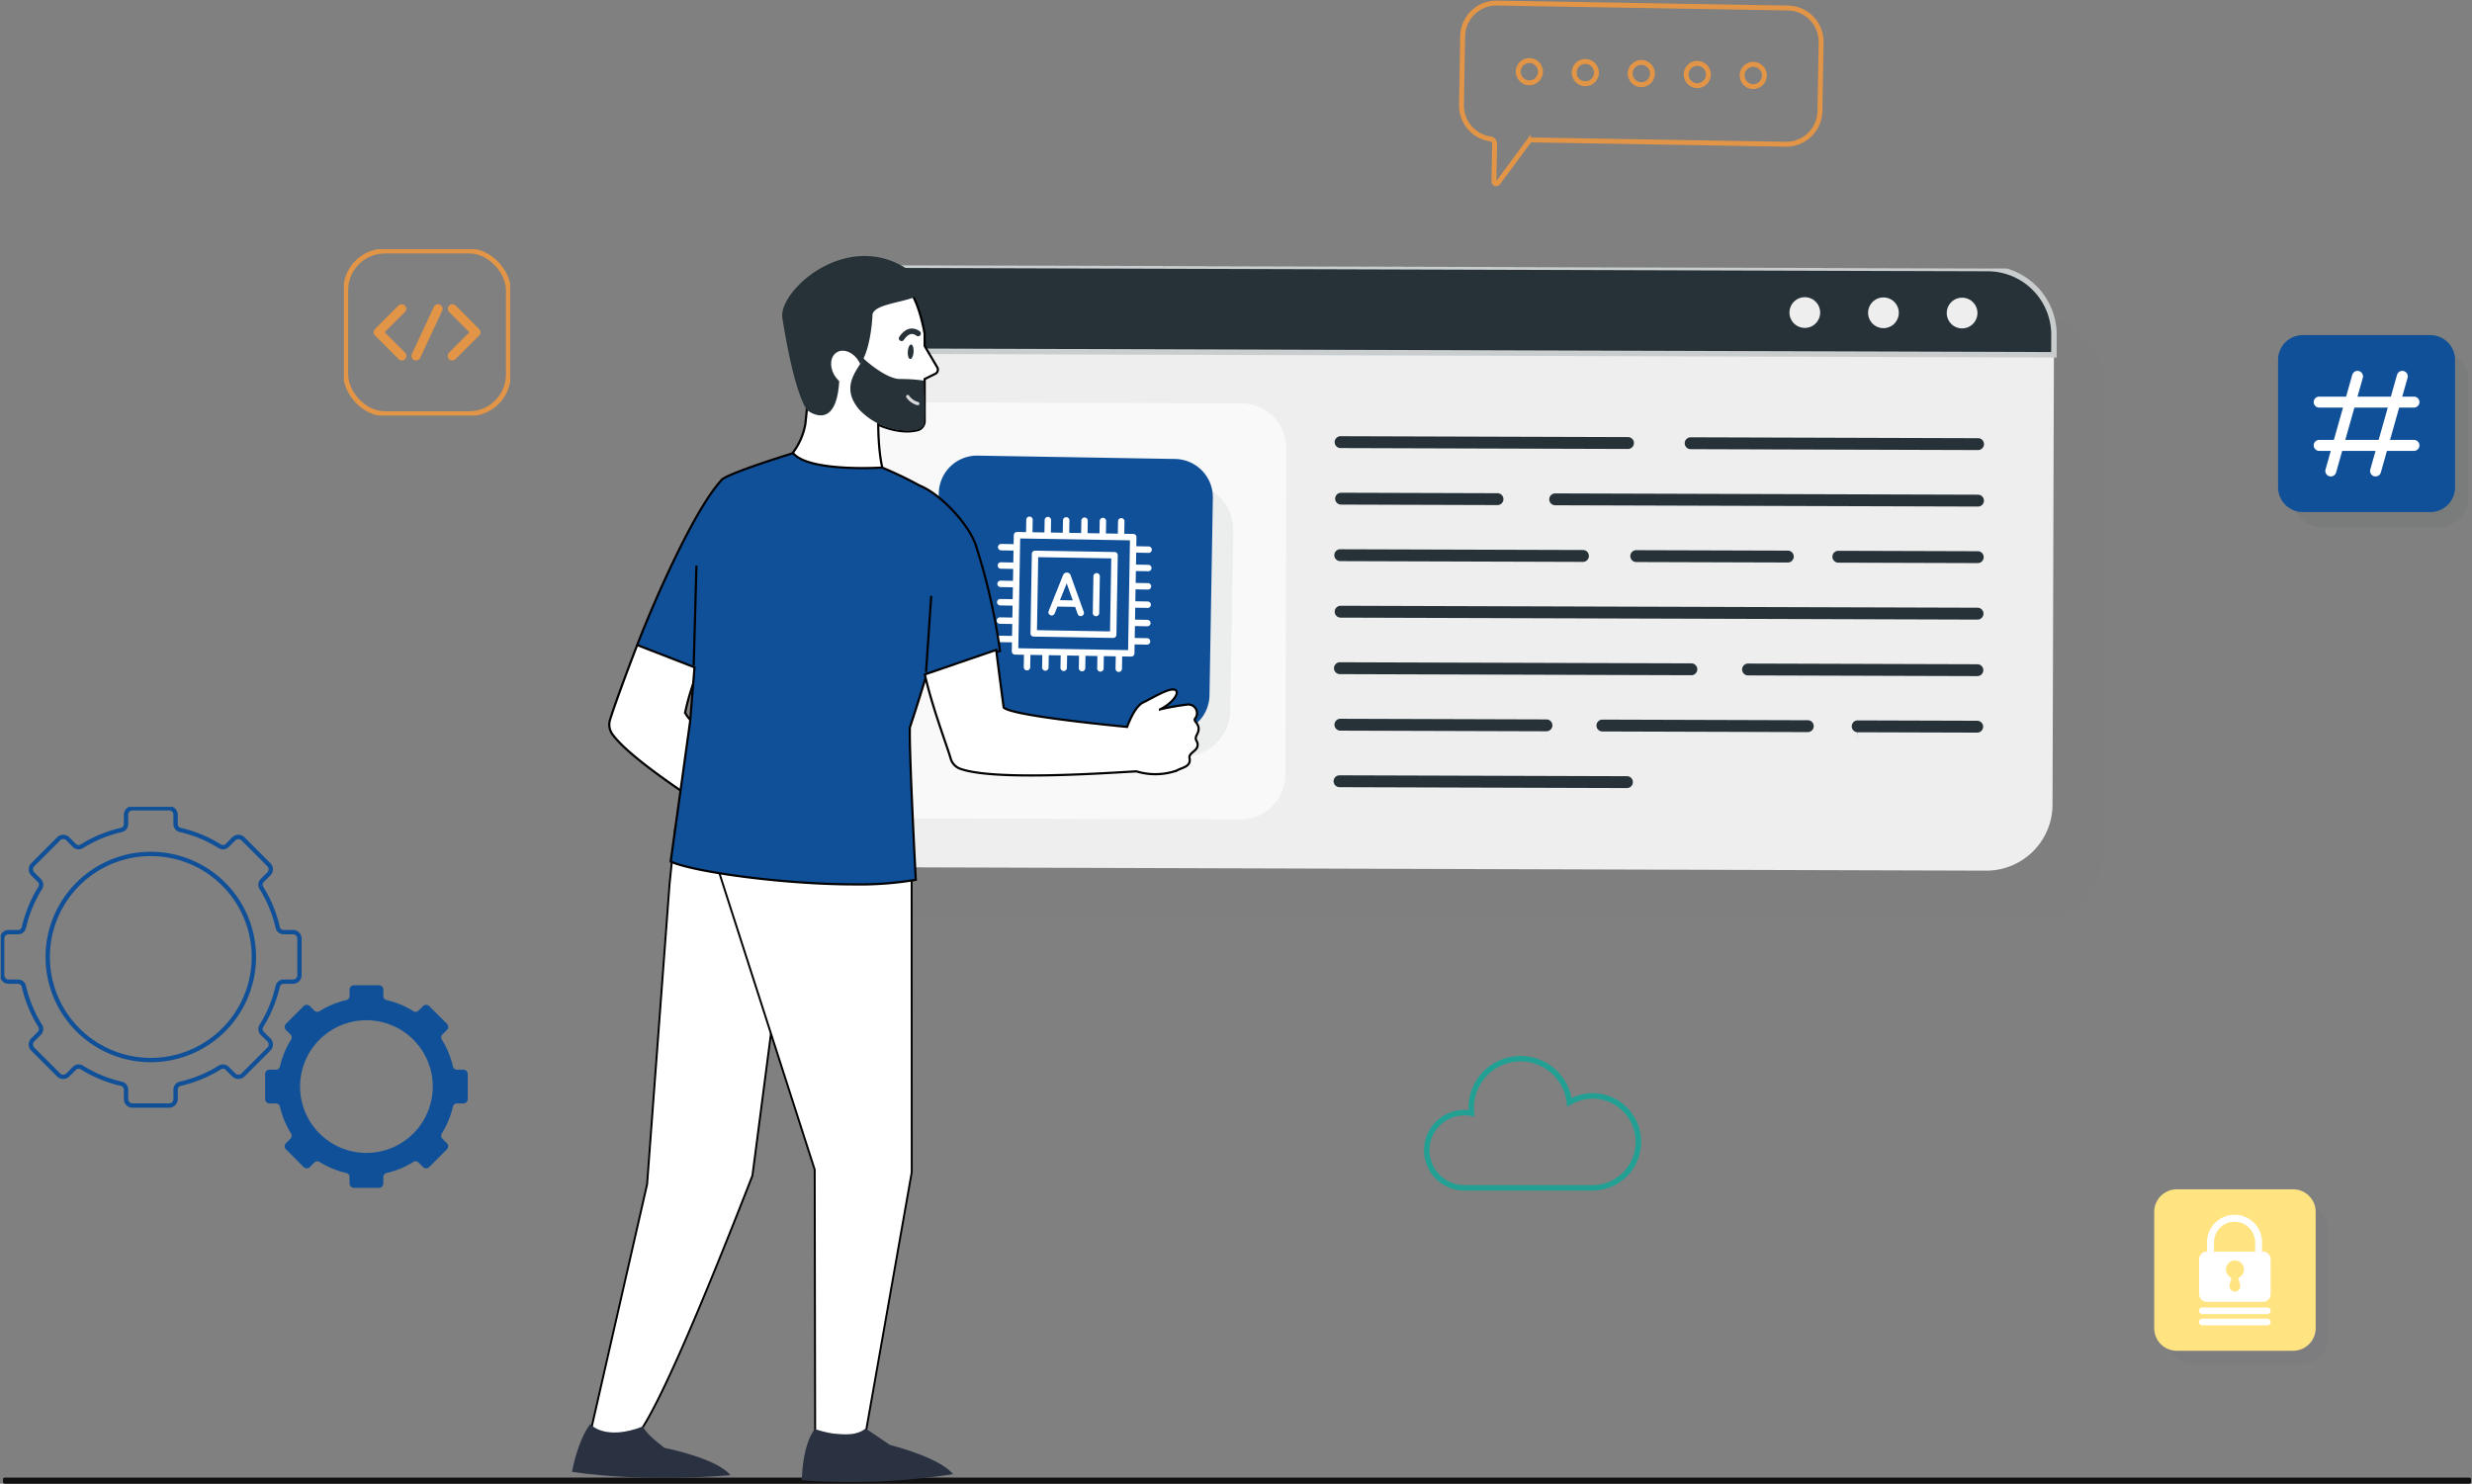 <svg id="Group_22940" data-name="Group 22940" xmlns="http://www.w3.org/2000/svg" xmlns:xlink="http://www.w3.org/1999/xlink" width="450.887" height="270.659" viewBox="0 0 450.887 270.659">
  <rect x="0" y="0" width="450.887" height="270.659" fill="#808080" stroke="none"/>
  <defs>
    <clipPath id="clip-path">
      <rect id="Rectangle_2100" data-name="Rectangle 2100" width="450.887" height="270.659" fill="none"/>
    </clipPath>
    <clipPath id="clip-path-2">
      <rect id="Rectangle_2086" data-name="Rectangle 2086" width="85.185" height="69.508" transform="translate(0.133 147.182)" fill="none"/>
    </clipPath>
    <clipPath id="clip-path-4">
      <rect id="Rectangle_2089" data-name="Rectangle 2089" width="35.283" height="35.578" transform="translate(415.015 60.629)" fill="none"/>
    </clipPath>
    <clipPath id="clip-path-5">
      <rect id="Rectangle_2088" data-name="Rectangle 2088" width="32.283" height="32.278" transform="translate(418.015 63.929)" fill="none"/>
    </clipPath>
    <clipPath id="clip-path-6">
      <rect id="Rectangle_2091" data-name="Rectangle 2091" width="30.33" height="30.33" transform="translate(62.725 45.463)" fill="none"/>
    </clipPath>
    <clipPath id="clip-path-7">
      <rect id="Rectangle_2092" data-name="Rectangle 2092" width="118.727" height="235.452" transform="matrix(0.003, -1, 1, 0.003, 147.997, 167.057)" fill="none"/>
    </clipPath>
    <clipPath id="clip-path-8">
      <rect id="Rectangle_2094" data-name="Rectangle 2094" width="55.098" height="54.642" transform="translate(169.654 137.293) rotate(-89.026)" fill="none"/>
    </clipPath>
    <clipPath id="clip-path-9">
      <rect id="Rectangle_2093" data-name="Rectangle 2093" width="50.542" height="50.537" transform="translate(174.447 87.538)" fill="none"/>
    </clipPath>
    <clipPath id="clip-path-10">
      <rect id="Rectangle_2096" data-name="Rectangle 2096" width="32" height="32.27" transform="translate(392.656 216.689)" fill="none"/>
    </clipPath>
    <clipPath id="clip-path-11">
      <rect id="Rectangle_2095" data-name="Rectangle 2095" width="29.45" height="29.45" transform="translate(395.207 219.509)" fill="none"/>
    </clipPath>
    <clipPath id="clip-path-12">
      <rect id="Rectangle_2097" data-name="Rectangle 2097" width="450.165" height="3" transform="translate(0.551 267.659)" fill="none"/>
    </clipPath>
    <clipPath id="clip-path-13">
      <rect id="Rectangle_2098" data-name="Rectangle 2098" width="33.855" height="66.285" transform="translate(265.876 33.851) rotate(-89.027)" fill="none"/>
    </clipPath>
  </defs>
  <g id="Group_22939" data-name="Group 22939" clip-path="url(#clip-path)">
    <g id="Group_22911" data-name="Group 22911">
      <g id="Group_22910" data-name="Group 22910" clip-path="url(#clip-path-2)">
        <path id="Path_38342" data-name="Path 38342" d="M54.62,177.892v-6.675a1.182,1.182,0,0,0-1.182-1.182H51.72a1.084,1.084,0,0,1-1.061-.832,23.624,23.624,0,0,0-2.973-7.216,1.1,1.1,0,0,1,.144-1.366l1.208-1.209a1.182,1.182,0,0,0,0-1.672l-4.719-4.718a1.184,1.184,0,0,0-1.672,0l-1.207,1.206a1.1,1.1,0,0,1-1.366.143,23.586,23.586,0,0,0-7.217-2.976,1.085,1.085,0,0,1-.832-1.061v-1.712a1.182,1.182,0,0,0-1.183-1.177H24.168a1.182,1.182,0,0,0-1.182,1.182v1.708a1.083,1.083,0,0,1-.832,1.06,23.622,23.622,0,0,0-7.219,2.976,1.1,1.1,0,0,1-1.366-.143l-1.2-1.206a1.184,1.184,0,0,0-1.672,0l-4.72,4.723a1.182,1.182,0,0,0,0,1.672l1.207,1.207a1.1,1.1,0,0,1,.144,1.366,23.656,23.656,0,0,0-2.974,7.217,1.084,1.084,0,0,1-1.061.832H1.572A1.182,1.182,0,0,0,.4,171.217v6.675a1.182,1.182,0,0,0,1.181,1.183H3.289a1.083,1.083,0,0,1,1.06.832,23.653,23.653,0,0,0,2.975,7.216,1.1,1.1,0,0,1-.143,1.366L5.972,189.7a1.184,1.184,0,0,0,0,1.672l4.723,4.72a1.184,1.184,0,0,0,1.672,0l1.209-1.209a1.1,1.1,0,0,1,1.366-.144,23.649,23.649,0,0,0,7.215,2.971,1.083,1.083,0,0,1,.832,1.06v1.722a1.182,1.182,0,0,0,1.182,1.182h6.675a1.181,1.181,0,0,0,1.182-1.18v-1.724a1.084,1.084,0,0,1,.832-1.061,23.648,23.648,0,0,0,7.215-2.971,1.1,1.1,0,0,1,1.366.144l1.21,1.21a1.184,1.184,0,0,0,1.672,0l4.719-4.719a1.184,1.184,0,0,0,0-1.672l-1.209-1.209a1.1,1.1,0,0,1-.144-1.366,23.655,23.655,0,0,0,2.974-7.215,1.083,1.083,0,0,1,1.06-.832h1.719A1.181,1.181,0,0,0,54.62,177.892ZM27.5,193.374a18.8,18.8,0,1,1,.009,0Z" fill="none" stroke="#105099" stroke-miterlimit="10" stroke-width="0.79"/>
        <path id="Path_38343" data-name="Path 38343" d="M85.318,200.487v-4.549a.806.806,0,0,0-.806-.806H83.341a.74.74,0,0,1-.723-.567,16.115,16.115,0,0,0-2.026-4.918.749.749,0,0,1,.1-.931l.823-.824a.8.8,0,0,0,0-1.138h0L78.3,183.538a.8.8,0,0,0-1.138,0h0l-.822.822a.75.75,0,0,1-.931.1,16.119,16.119,0,0,0-4.918-2.028.738.738,0,0,1-.567-.722v-1.17a.806.806,0,0,0-.806-.806H64.565a.806.806,0,0,0-.806.806v1.167a.739.739,0,0,1-.567.723,16.121,16.121,0,0,0-4.92,2.028.749.749,0,0,1-.931-.1l-.822-.821a.8.8,0,0,0-1.138,0h0l-3.216,3.216a.8.8,0,0,0,0,1.138h0l.822.822a.751.751,0,0,1,.1.931,16.082,16.082,0,0,0-2.027,4.918.74.74,0,0,1-.723.567h-1.17a.806.806,0,0,0-.806.806v4.549a.806.806,0,0,0,.806.806h1.17a.738.738,0,0,1,.722.567,16.126,16.126,0,0,0,2.027,4.917.75.75,0,0,1-.1.931l-.823.823a.806.806,0,0,0,0,1.14l3.216,3.216a.8.8,0,0,0,1.138,0h0l.824-.824a.75.75,0,0,1,.931-.1,16.1,16.1,0,0,0,4.917,2.025.74.74,0,0,1,.567.723v1.173a.806.806,0,0,0,.806.806h4.549a.806.806,0,0,0,.806-.806v-1.17a.74.74,0,0,1,.567-.723,16.1,16.1,0,0,0,4.917-2.025.75.75,0,0,1,.931.1l.825.824a.8.8,0,0,0,1.138,0h0l3.216-3.216a.806.806,0,0,0,0-1.14l-.824-.824a.751.751,0,0,1-.1-.931,16.126,16.126,0,0,0,2.027-4.917.74.74,0,0,1,.723-.567h1.171a.806.806,0,0,0,.806-.806m-18.48,9.827a12.1,12.1,0,1,1,12.1-12.1,12.1,12.1,0,0,1-12.1,12.1" fill="#105099"/>
      </g>
    </g>
    <g id="Group_22913" data-name="Group 22913">
      <g id="Group_22912" data-name="Group 22912" clip-path="url(#clip-path)">
        <path id="Path_38344" data-name="Path 38344" d="M290.543,199.92a8.346,8.346,0,0,0-4.284,1.177,8.986,8.986,0,0,0-17.861,1.994,6.862,6.862,0,1,0-1.271,13.6h23.416a8.389,8.389,0,0,0,0-16.777" fill="none" stroke="#23a094" stroke-width="1"/>
      </g>
    </g>
    <g id="Group_22918" data-name="Group 22918">
      <g id="Group_22917" data-name="Group 22917" clip-path="url(#clip-path-4)">
        <g id="Group_22916" data-name="Group 22916" opacity="0.06" style="isolation: isolate">
          <g id="Group_22915" data-name="Group 22915">
            <g id="Group_22914" data-name="Group 22914" clip-path="url(#clip-path-5)">
              <path id="Path_38345" data-name="Path 38345" d="M444.665,96.207H423.651a5.633,5.633,0,0,1-5.636-5.63V69.559a5.633,5.633,0,0,1,5.636-5.63h21.014a5.633,5.633,0,0,1,5.633,5.63V90.573a5.633,5.633,0,0,1-5.632,5.634Z" fill="#263238"/>
            </g>
          </g>
        </g>
        <path id="Path_38346" data-name="Path 38346" d="M443.283,93.41H420.029a4.514,4.514,0,0,1-4.514-4.514V65.642a4.514,4.514,0,0,1,4.514-4.513h23.254a4.514,4.514,0,0,1,4.514,4.513V88.9a4.514,4.514,0,0,1-4.514,4.514" fill="#105099"/>
        <path id="Path_38347" data-name="Path 38347" d="M425.134,86.91a1,1,0,0,1-.963-1.271l4.882-17.282a1,1,0,0,1,1.924.543L426.1,86.181a1,1,0,0,1-.961.729" fill="#fff"/>
        <path id="Path_38348" data-name="Path 38348" d="M433.3,86.91a1,1,0,0,1-.963-1.271l4.881-17.282a1,1,0,0,1,1.924.543l-4.881,17.281a1,1,0,0,1-.961.729" fill="#fff"/>
        <path id="Path_38349" data-name="Path 38349" d="M440.3,74.353H423.015a1,1,0,0,1,0-2H440.3a1,1,0,0,1,0,2" fill="#fff"/>
        <path id="Path_38350" data-name="Path 38350" d="M440.3,82.248H423.015a1,1,0,0,1,0-2H440.3a1,1,0,0,1,0,2" fill="#fff"/>
      </g>
    </g>
    <g id="Group_22920" data-name="Group 22920">
      <g id="Group_22919" data-name="Group 22919" clip-path="url(#clip-path-6)">
        <rect id="Rectangle_2090" data-name="Rectangle 2090" width="29.681" height="29.681" rx="7.151" transform="translate(63.051 45.787)" fill="none" stroke="#e29546" stroke-miterlimit="10" stroke-width="0.896"/>
        <path id="Path_38351" data-name="Path 38351" d="M73.262,56.335l-4.276,4.276,4.31,4.31" fill="none" stroke="#e29546" stroke-linecap="round" stroke-linejoin="round" stroke-width="1.672"/>
        <path id="Path_38352" data-name="Path 38352" d="M82.521,56.335,86.8,60.611l-4.31,4.31" fill="none" stroke="#e29546" stroke-linecap="round" stroke-linejoin="round" stroke-width="1.672"/>
        <line id="Line_203" data-name="Line 203" x1="4.004" y2="8.586" transform="translate(75.889 56.335)" fill="none" stroke="#e29546" stroke-linecap="round" stroke-linejoin="round" stroke-width="1.672"/>
      </g>
    </g>
    <g id="Group_22922" data-name="Group 22922">
      <g id="Group_22921" data-name="Group 22921" clip-path="url(#clip-path-7)">
        <path id="Path_38353" data-name="Path 38353" d="M371.335,167.746l-202.988-.626a12.112,12.112,0,0,1-12.073-12.147l.264-85.612a12.112,12.112,0,0,1,12.149-12.074l202.989.626A12.111,12.111,0,0,1,383.75,70.062l-.264,85.612a12.112,12.112,0,0,1-12.149,12.074" opacity="0.01"/>
        <path id="Path_38354" data-name="Path 38354" d="M374.64,61.122l-.264,85.665a12.081,12.081,0,0,1-12.124,12.039h-.007L160.118,158.2A12.082,12.082,0,0,1,148.061,146.1v-.007l.264-85.665a12.1,12.1,0,0,1,12.131-12.056l202.129.623a12.1,12.1,0,0,1,12.056,12.131" fill="#eee"/>
        <path id="Path_38355" data-name="Path 38355" d="M226.232,149.48l-59.548-.184a8.175,8.175,0,0,1-8.151-8.2l.183-59.548a8.176,8.176,0,0,1,8.2-8.149l59.548.183a8.176,8.176,0,0,1,8.151,8.2l-.184,59.548A8.175,8.175,0,0,1,226.232,149.48Z" fill="#f9f9f9"/>
        <path id="Path_38356" data-name="Path 38356" d="M297.009,83.4l-52.443-.162a2.582,2.582,0,0,1-.086-5.164h.1l52.443.161a2.583,2.583,0,0,1-.016,5.164" fill="#263238"/>
        <path id="Path_38357" data-name="Path 38357" d="M297.009,83.4l-52.443-.162a2.582,2.582,0,0,1-.086-5.164h.1l52.443.161a2.583,2.583,0,0,1-.016,5.164" fill="none" stroke="#eee" stroke-miterlimit="4.001" stroke-width="3"/>
        <path id="Path_38358" data-name="Path 38358" d="M273.08,93.638l-28.545-.088a2.583,2.583,0,0,1,.016-5.164l28.545.088a2.582,2.582,0,0,1,.086,5.164h-.1" fill="#263238"/>
        <path id="Path_38359" data-name="Path 38359" d="M273.08,93.638l-28.545-.088a2.583,2.583,0,0,1,.016-5.164l28.545.088a2.582,2.582,0,0,1,.086,5.164h-.1" fill="none" stroke="#eee" stroke-miterlimit="4.001" stroke-width="3"/>
        <path id="Path_38360" data-name="Path 38360" d="M360.827,93.908l-77.241-.237a2.583,2.583,0,0,1,.016-5.164l77.241.238a2.582,2.582,0,0,1-.016,5.163" fill="#263238"/>
        <path id="Path_38361" data-name="Path 38361" d="M360.827,93.908l-77.241-.237a2.583,2.583,0,0,1,.016-5.164l77.241.238a2.582,2.582,0,0,1-.016,5.163" fill="none" stroke="#eee" stroke-miterlimit="4.001" stroke-width="3"/>
        <path id="Path_38362" data-name="Path 38362" d="M288.669,104,244.5,103.86a2.582,2.582,0,1,1-.086-5.164h.1l44.164.136A2.582,2.582,0,1,1,288.77,104h-.1" fill="#263238"/>
        <path id="Path_38363" data-name="Path 38363" d="M288.669,104,244.5,103.86a2.582,2.582,0,1,1-.086-5.164h.1l44.164.136A2.582,2.582,0,1,1,288.77,104h-.1" fill="none" stroke="#eee" stroke-miterlimit="4.001" stroke-width="3"/>
        <path id="Path_38364" data-name="Path 38364" d="M326.157,104.111l-27.765-.086a2.582,2.582,0,0,1,.016-5.163l27.765.085a2.583,2.583,0,0,1-.016,5.164" fill="#263238"/>
        <path id="Path_38365" data-name="Path 38365" d="M326.157,104.111l-27.765-.086a2.582,2.582,0,0,1,.016-5.163l27.765.085a2.583,2.583,0,0,1-.016,5.164" fill="none" stroke="#eee" stroke-miterlimit="4.001" stroke-width="3"/>
        <path id="Path_38366" data-name="Path 38366" d="M360.8,104.218l-25.568-.079a2.583,2.583,0,0,1,.016-5.164l25.569.079a2.583,2.583,0,0,1-.016,5.164" fill="#263238"/>
        <path id="Path_38367" data-name="Path 38367" d="M360.8,104.218l-25.568-.079a2.583,2.583,0,0,1,.016-5.164l25.569.079a2.583,2.583,0,0,1-.016,5.164" fill="none" stroke="#eee" stroke-miterlimit="4.001" stroke-width="3"/>
        <path id="Path_38368" data-name="Path 38368" d="M360.763,114.527l-116.292-.359a2.582,2.582,0,0,1,.016-5.163l116.292.358a2.583,2.583,0,0,1-.016,5.164" fill="#263238"/>
        <path id="Path_38369" data-name="Path 38369" d="M360.763,114.527l-116.292-.359a2.582,2.582,0,0,1,.016-5.163l116.292.358a2.583,2.583,0,0,1-.016,5.164" fill="none" stroke="#eee" stroke-miterlimit="4.001" stroke-width="3"/>
        <path id="Path_38370" data-name="Path 38370" d="M308.442,124.676l-64-.2a2.582,2.582,0,1,1-.086-5.164h.1l64,.2a2.582,2.582,0,0,1,.086,5.164h-.1" fill="#263238"/>
        <path id="Path_38371" data-name="Path 38371" d="M308.442,124.676l-64-.2a2.582,2.582,0,1,1-.086-5.164h.1l64,.2a2.582,2.582,0,0,1,.086,5.164h-.1" fill="none" stroke="#eee" stroke-miterlimit="4.001" stroke-width="3"/>
        <path id="Path_38372" data-name="Path 38372" d="M360.732,124.837l-41.969-.129a2.583,2.583,0,0,1,.016-5.164l41.97.129a2.583,2.583,0,0,1-.016,5.164" fill="#263238"/>
        <path id="Path_38373" data-name="Path 38373" d="M360.732,124.837l-41.969-.129a2.583,2.583,0,0,1,.016-5.164l41.97.129a2.583,2.583,0,0,1-.016,5.164" fill="none" stroke="#eee" stroke-miterlimit="4.001" stroke-width="3"/>
        <path id="Path_38374" data-name="Path 38374" d="M282.007,134.9l-37.6-.116a2.583,2.583,0,0,1,.016-5.164l37.605.116a2.582,2.582,0,0,1,.086,5.164q-.051,0-.1,0" fill="#263238"/>
        <path id="Path_38375" data-name="Path 38375" d="M282.007,134.9l-37.6-.116a2.583,2.583,0,0,1,.016-5.164l37.605.116a2.582,2.582,0,0,1,.086,5.164q-.051,0-.1,0" fill="none" stroke="#eee" stroke-miterlimit="4.001" stroke-width="3"/>
        <path id="Path_38376" data-name="Path 38376" d="M329.8,135.05l-37.605-.116a2.583,2.583,0,0,1,.016-5.164l37.605.116a2.583,2.583,0,0,1-.016,5.164" fill="#263238"/>
        <path id="Path_38377" data-name="Path 38377" d="M329.8,135.05l-37.605-.116a2.583,2.583,0,0,1,.016-5.164l37.605.116a2.583,2.583,0,0,1-.016,5.164" fill="none" stroke="#eee" stroke-miterlimit="4.001" stroke-width="3"/>
        <path id="Path_38378" data-name="Path 38378" d="M360.7,135.145l-21.82-.067a2.582,2.582,0,1,1-.086-5.164q.051,0,.1,0l21.821.067a2.583,2.583,0,0,1-.016,5.164" fill="#263238"/>
        <path id="Path_38379" data-name="Path 38379" d="M360.7,135.145l-21.82-.067a2.582,2.582,0,1,1-.086-5.164q.051,0,.1,0l21.821.067a2.583,2.583,0,0,1-.016,5.164" fill="none" stroke="#eee" stroke-miterlimit="4.001" stroke-width="3"/>
        <path id="Path_38380" data-name="Path 38380" d="M296.818,145.259l-52.443-.162a2.582,2.582,0,0,1-.086-5.164h.1l52.443.161a2.583,2.583,0,0,1-.016,5.164" fill="#263238"/>
        <path id="Path_38381" data-name="Path 38381" d="M296.818,145.259l-52.443-.162a2.582,2.582,0,0,1-.086-5.164h.1l52.443.161a2.583,2.583,0,0,1-.016,5.164" fill="none" stroke="#eee" stroke-miterlimit="4.001" stroke-width="3"/>
        <path id="Path_38382" data-name="Path 38382" d="M360.857,83.6l-52.441-.162a2.582,2.582,0,1,1-.086-5.164h.1l52.441.161a2.583,2.583,0,0,1-.016,5.164" fill="#263238"/>
        <path id="Path_38383" data-name="Path 38383" d="M360.857,83.6l-52.441-.162a2.582,2.582,0,1,1-.086-5.164h.1l52.441.161a2.583,2.583,0,0,1-.016,5.164" fill="none" stroke="#eee" stroke-miterlimit="4.001" stroke-width="3"/>
        <path id="Path_38384" data-name="Path 38384" d="M374.64,61.122l-.011,3.6-226.315-.7.011-3.6a12.1,12.1,0,0,1,12.131-12.056l202.129.623a12.1,12.1,0,0,1,12.056,12.131" fill="#263238"/>
        <path id="Path_38385" data-name="Path 38385" d="M374.64,61.122l-.011,3.6-226.315-.7.011-3.6a12.1,12.1,0,0,1,12.131-12.056l202.129.623a12.1,12.1,0,0,1,12.056,12.131" fill="none" stroke="#cacdce" stroke-miterlimit="4.001" stroke-width="1"/>
        <path id="Path_38386" data-name="Path 38386" d="M331.994,57.026a2.8,2.8,0,1,1-2.792-2.809,2.8,2.8,0,0,1,2.792,2.809" fill="#eee"/>
        <path id="Path_38387" data-name="Path 38387" d="M346.338,57.07a2.8,2.8,0,1,1-2.792-2.809,2.8,2.8,0,0,1,2.792,2.809" fill="#eee"/>
        <path id="Path_38388" data-name="Path 38388" d="M360.682,57.115a2.8,2.8,0,1,1-2.792-2.809,2.8,2.8,0,0,1,2.792,2.809" fill="#eee"/>
      </g>
    </g>
    <g id="Group_22927" data-name="Group 22927">
      <g id="Group_22926" data-name="Group 22926" clip-path="url(#clip-path-8)">
        <g id="Group_22925" data-name="Group 22925" opacity="0.06" style="isolation: isolate">
          <g id="Group_22924" data-name="Group 22924">
            <g id="Group_22923" data-name="Group 22923" clip-path="url(#clip-path-9)">
              <path id="Path_38389" data-name="Path 38389" d="M215.565,138.074l-32.539-.553a8.725,8.725,0,0,1-8.578-8.869v0L175,96.109a8.725,8.725,0,0,1,8.875-8.57l32.539.553a8.722,8.722,0,0,1,8.573,8.87l-.553,32.536a8.724,8.724,0,0,1-8.87,8.576" fill="#263238"/>
            </g>
          </g>
        </g>
        <path id="Path_38390" data-name="Path 38390" d="M213.5,133.707l-36.01-.612a6.991,6.991,0,0,1-6.871-7.1l.612-36.012a6.99,6.99,0,0,1,7.109-6.869l36.01.612a6.99,6.99,0,0,1,6.871,7.107l-.612,36.012a6.992,6.992,0,0,1-7.109,6.871" fill="#105099"/>
        <path id="Path_38391" data-name="Path 38391" d="M195.514,104.852l-.009-.027a.989.989,0,0,0-1.825-.031l-.011.026-2.627,6.557A.838.838,0,1,0,192.6,112l.44-1.093,2.883.049.4,1.107a.837.837,0,1,0,1.584-.54l-.009-.024Zm-1.812,4.385.846-2.115.765,2.142Z" fill="#fff"/>
        <path id="Path_38392" data-name="Path 38392" d="M195.514,104.852l-.009-.027a.989.989,0,0,0-1.825-.031l-.011.026-2.627,6.557A.838.838,0,1,0,192.6,112l.44-1.093,2.883.049.4,1.107a.837.837,0,1,0,1.584-.54l-.009-.024Zm-1.812,4.385.846-2.115.765,2.142Z" fill="none" stroke="#105099" stroke-miterlimit="4.001" stroke-width="0.5"/>
        <path id="Path_38393" data-name="Path 38393" d="M200.036,104.294a.837.837,0,0,0-.851.823l-.114,6.694a.837.837,0,1,0,1.674.028l.114-6.694a.837.837,0,0,0-.823-.851" fill="#fff"/>
        <path id="Path_38394" data-name="Path 38394" d="M200.036,104.294a.837.837,0,0,0-.851.823l-.114,6.694a.837.837,0,1,0,1.674.028l.114-6.694A.837.837,0,0,0,200.036,104.294Z" fill="none" stroke="#105099" stroke-miterlimit="4.001" stroke-width="0.5"/>
        <path id="Path_38395" data-name="Path 38395" d="M188.531,116.375l14.5.246a.837.837,0,0,0,.851-.822l.246-14.5a.837.837,0,0,0-.823-.852l-14.5-.246a.837.837,0,0,0-.851.823l-.246,14.5a.837.837,0,0,0,.823.851m1.083-14.486,12.826.218-.218,12.822-12.826-.218Z" fill="#fff"/>
        <path id="Path_38396" data-name="Path 38396" d="M188.531,116.375l14.5.246a.837.837,0,0,0,.851-.822l.246-14.5a.837.837,0,0,0-.823-.852l-14.5-.246a.837.837,0,0,0-.851.823l-.246,14.5A.837.837,0,0,0,188.531,116.375Zm1.083-14.486,12.826.218-.218,12.822-12.826-.218Z" fill="none" stroke="#105099" stroke-miterlimit="4.001" stroke-width="0.5"/>
        <path id="Path_38397" data-name="Path 38397" d="M209.435,104.457a.837.837,0,0,0,.029-1.674l-2.008-.035.028-1.676,2.008.035a.837.837,0,0,0,.028-1.674l-2.008-.035L207.536,98a.837.837,0,0,0-.823-.851l-1.394-.023.035-2.008a.837.837,0,0,0-1.674-.029l-.035,2.008-1.673-.028.035-2.008a.837.837,0,0,0-1.674-.029l-.035,2.008-1.674-.028.035-2.008a.837.837,0,0,0-1.674-.029l-.035,2.008-1.673-.028.035-2.008a.837.837,0,0,0-1.674-.029L193.6,96.93l-1.67-.028.035-2.008a.837.837,0,0,0-1.674-.029l-.035,2.008-1.676-.028.035-2.008a.837.837,0,1,0-1.674-.029h0l-.035,2.008-1.394-.024a.837.837,0,0,0-.851.823l-.024,1.394-2.008-.035a.837.837,0,0,0-.029,1.674h0l2.008.035-.028,1.674-2.008-.035a.837.837,0,0,0-.029,1.674l2.008.035-.028,1.674-2.008-.035a.837.837,0,0,0-.029,1.674l2.008.035-.028,1.674-2.008-.035a.837.837,0,0,0-.029,1.674l2.008.035-.028,1.674-2.008-.035a.837.837,0,0,0-.029,1.674l2.008.035-.028,1.674-2.008-.035a.837.837,0,0,0-.029,1.674l2.008.035-.023,1.39a.837.837,0,0,0,.823.851l1.394.024-.035,2.008a.837.837,0,0,0,1.674.028l.035-2.008,1.674.028-.035,2.008a.837.837,0,0,0,1.674.029l.035-2.008,1.674.028-.035,2.008a.837.837,0,0,0,1.674.029l.035-2.008,1.674.028-.035,2.008a.837.837,0,0,0,1.674.029l.035-2.008,1.674.028-.035,2.008a.837.837,0,0,0,1.674.029l.035-2.008,1.674.028-.035,2.008a.837.837,0,0,0,1.674.029l.035-2.008,1.39.023a.837.837,0,0,0,.851-.823l.023-1.394,2.008.035a.837.837,0,0,0,.029-1.674l-2.008-.035.028-1.673,2.008.035a.837.837,0,0,0,.029-1.674l-2.008-.035.028-1.674,2.008.035a.837.837,0,0,0,.029-1.674l-2.008-.035.028-1.673,2.008.035a.837.837,0,0,0,.029-1.674l-2.008-.035.028-1.67Zm-3.918,13.881-19.525-.332.332-19.525,19.525.332Z" fill="#fff"/>
        <path id="Path_38398" data-name="Path 38398" d="M209.435,104.457a.837.837,0,0,0,.029-1.674l-2.008-.035.028-1.676,2.008.035a.837.837,0,0,0,.028-1.674l-2.008-.035L207.536,98a.837.837,0,0,0-.823-.851l-1.394-.023.035-2.008a.837.837,0,0,0-1.674-.029l-.035,2.008-1.673-.028.035-2.008a.837.837,0,0,0-1.674-.029l-.035,2.008-1.674-.028.035-2.008a.837.837,0,0,0-1.674-.029l-.035,2.008-1.673-.028.035-2.008a.837.837,0,0,0-1.674-.029L193.6,96.93l-1.67-.028.035-2.008a.837.837,0,0,0-1.674-.029l-.035,2.008-1.676-.028.035-2.008a.837.837,0,1,0-1.674-.029h0l-.035,2.008-1.394-.024a.837.837,0,0,0-.851.823l-.024,1.394-2.008-.035a.837.837,0,0,0-.029,1.674h0l2.008.035-.028,1.674-2.008-.035a.837.837,0,0,0-.029,1.674l2.008.035-.028,1.674-2.008-.035a.837.837,0,0,0-.029,1.674l2.008.035-.028,1.674-2.008-.035a.837.837,0,0,0-.029,1.674l2.008.035-.028,1.674-2.008-.035a.837.837,0,0,0-.029,1.674l2.008.035-.028,1.674-2.008-.035a.837.837,0,0,0-.029,1.674l2.008.035-.023,1.39a.837.837,0,0,0,.823.851l1.394.024-.035,2.008a.837.837,0,0,0,1.674.028l.035-2.008,1.674.028-.035,2.008a.837.837,0,0,0,1.674.029l.035-2.008,1.674.028-.035,2.008a.837.837,0,0,0,1.674.029l.035-2.008,1.674.028-.035,2.008a.837.837,0,0,0,1.674.029l.035-2.008,1.674.028-.035,2.008a.837.837,0,0,0,1.674.029l.035-2.008,1.674.028-.035,2.008a.837.837,0,0,0,1.674.029l.035-2.008,1.39.023a.837.837,0,0,0,.851-.823l.023-1.394,2.008.035a.837.837,0,0,0,.029-1.674l-2.008-.035.028-1.673,2.008.035a.837.837,0,0,0,.029-1.674l-2.008-.035.028-1.674,2.008.035a.837.837,0,0,0,.029-1.674l-2.008-.035.028-1.673,2.008.035a.837.837,0,0,0,.029-1.674l-2.008-.035.028-1.67Zm-3.918,13.881-19.525-.332.332-19.525,19.525.332Z" fill="none" stroke="#105099" stroke-miterlimit="4.001" stroke-width="0.5"/>
      </g>
    </g>
    <g id="Group_22932" data-name="Group 22932">
      <g id="Group_22931" data-name="Group 22931" clip-path="url(#clip-path-10)">
        <g id="Group_22930" data-name="Group 22930" opacity="0.03" style="isolation: isolate">
          <g id="Group_22929" data-name="Group 22929">
            <g id="Group_22928" data-name="Group 22928" clip-path="url(#clip-path-11)">
              <path id="Path_38399" data-name="Path 38399" d="M419.517,248.959H400.346a5.139,5.139,0,0,1-5.139-5.139h0V224.648a5.139,5.139,0,0,1,5.139-5.139h19.171a5.139,5.139,0,0,1,5.14,5.138h0v19.171a5.139,5.139,0,0,1-5.138,5.14Z" fill="#193091"/>
            </g>
          </g>
        </g>
        <path id="Path_38400" data-name="Path 38400" d="M418.257,246.407H397.043a4.118,4.118,0,0,1-4.118-4.118V221.075a4.117,4.117,0,0,1,4.117-4.117h21.215a4.117,4.117,0,0,1,4.118,4.116h0v21.214a4.118,4.118,0,0,1-4.118,4.118" fill="#ffe481"/>
        <path id="Path_38401" data-name="Path 38401" d="M412.749,228.31H412.6v-1.686a5.021,5.021,0,1,0-10.042,0v1.687h-.034a1.409,1.409,0,0,0-1.409,1.409v6.357a1.409,1.409,0,0,0,1.409,1.409h10.23a1.407,1.407,0,0,0,1.409-1.407V229.72a1.409,1.409,0,0,0-1.409-1.409m-8.924-1.687a3.75,3.75,0,0,1,7.5,0v1.687h-7.5Z" fill="#fff"/>
        <path id="Path_38402" data-name="Path 38402" d="M409.289,231.579a1.639,1.639,0,1,0-2.466,1.412.294.294,0,0,1,.15.329l-.285,1.049a.984.984,0,0,0,1.9.513.971.971,0,0,0,0-.513l-.281-1.041a.3.3,0,0,1,.154-.332,1.63,1.63,0,0,0,.829-1.421" fill="#ffe481"/>
        <path id="Path_38403" data-name="Path 38403" d="M413.553,239.716H401.714a.6.6,0,0,1,0-1.208h11.839a.6.6,0,0,1,0,1.208" fill="#fff"/>
        <path id="Path_38404" data-name="Path 38404" d="M413.553,241.763H401.714a.6.6,0,0,1,0-1.208h11.839a.6.6,0,0,1,0,1.208" fill="#fff"/>
      </g>
    </g>
    <g id="Group_22934" data-name="Group 22934">
      <g id="Group_22933" data-name="Group 22933" clip-path="url(#clip-path-12)">
        <line id="Line_204" data-name="Line 204" x2="449.395" transform="translate(0.936 270.102)" fill="none" stroke="#111" stroke-linecap="round" stroke-miterlimit="10" stroke-width="1.114"/>
      </g>
    </g>
    <g id="Group_22936" data-name="Group 22936">
      <g id="Group_22935" data-name="Group 22935" clip-path="url(#clip-path-13)">
        <path id="Path_38405" data-name="Path 38405" d="M326.113,1.462,273.049.56a6.158,6.158,0,0,0-6.262,6.052h0l-.213,12.535a6.159,6.159,0,0,0,5.276,6.2.887.887,0,0,1,.762.895l-.116,6.862a.408.408,0,0,0,.736.25l5.533-7.467a.9.9,0,0,1,.735-.361l46.191.785a6.158,6.158,0,0,0,6.262-6.053l.213-12.535A6.159,6.159,0,0,0,326.113,1.462Z" fill="none" stroke="#e29546" stroke-miterlimit="10.001" stroke-width="0.896"/>
        <path id="Path_38406" data-name="Path 38406" d="M280.979,13.106a2.028,2.028,0,1,1-1.995-2.061h0a2.027,2.027,0,0,1,1.994,2.06Z" fill="none" stroke="#e29546" stroke-miterlimit="10.001" stroke-width="0.896"/>
        <path id="Path_38407" data-name="Path 38407" d="M291.188,13.279a2.028,2.028,0,1,1-1.995-2.061h0A2.027,2.027,0,0,1,291.188,13.279Z" fill="none" stroke="#e29546" stroke-miterlimit="10.001" stroke-width="0.896"/>
        <path id="Path_38408" data-name="Path 38408" d="M301.4,13.453a2.028,2.028,0,1,1-1.995-2.061h0A2.027,2.027,0,0,1,301.4,13.453Z" fill="none" stroke="#e29546" stroke-miterlimit="10.001" stroke-width="0.896"/>
        <path id="Path_38409" data-name="Path 38409" d="M311.607,13.626a2.028,2.028,0,1,1-1.995-2.061h0A2.027,2.027,0,0,1,311.607,13.626Z" fill="none" stroke="#e29546" stroke-miterlimit="10.001" stroke-width="0.896"/>
        <path id="Path_38410" data-name="Path 38410" d="M321.817,13.8a2.028,2.028,0,1,1-1.995-2.062h0A2.027,2.027,0,0,1,321.817,13.8Z" fill="none" stroke="#e29546" stroke-miterlimit="10.001" stroke-width="0.896"/>
      </g>
    </g>
    <g id="Group_22938" data-name="Group 22938">
      <g id="Group_22937" data-name="Group 22937" clip-path="url(#clip-path)">
        <path id="Path_38411" data-name="Path 38411" d="M144.707,157.2l-21.5-6.433-1.086,10.582-4.091,54.69-10.323,45.218a14.222,14.222,0,0,1,3.511.447,17.394,17.394,0,0,1,3.34,1.319c1.78.537,7.412-9.4,22.681-48.555Z" fill="#fff"/>
        <path id="Path_38412" data-name="Path 38412" d="M144.707,157.2l-21.5-6.433-1.086,10.582-4.091,54.69-10.323,45.218a14.222,14.222,0,0,1,3.511.447,17.394,17.394,0,0,1,3.34,1.319c1.78.537,7.412-9.4,22.681-48.555Z" fill="none" stroke="#000" stroke-width="0.351"/>
        <path id="Path_38413" data-name="Path 38413" d="M157.814,261.893,166.3,213.84l-.024-65.851-39.834-3.551L148.6,213.363q.042,24.2.083,48.4l9.128.128" fill="#fff"/>
        <path id="Path_38414" data-name="Path 38414" d="M157.814,261.893,166.3,213.84l-.024-65.851-39.834-3.551L148.6,213.363q.042,24.2.083,48.4Z" fill="none" stroke="#000" stroke-width="0.351"/>
        <path id="Path_38415" data-name="Path 38415" d="M144.677,58.509c-.008-4.515,4.68-6.644,9.223-7.752,7.029-1.72,12.345-2.707,14.744,10.078.006.031.01.925.012,2.276l2.331,3.954a.854.854,0,0,1-.4,1.129l-1.93.954v7.634a1.743,1.743,0,0,1-1.279,1.694,8.165,8.165,0,0,1-1.938.224c-8.592,0-20.751-11.84-20.762-20.191" fill="#fff"/>
        <path id="Path_38416" data-name="Path 38416" d="M144.677,58.509c-.008-4.515,4.68-6.644,9.223-7.752,7.029-1.72,12.345-2.707,14.744,10.078.006.031.01.925.012,2.276l2.331,3.954a.854.854,0,0,1-.4,1.129l-1.93.954v7.634a1.743,1.743,0,0,1-1.279,1.694,8.165,8.165,0,0,1-1.938.224C156.847,78.7,144.688,66.86,144.677,58.509Z" fill="none" stroke="#000" stroke-miterlimit="10" stroke-width="0.4"/>
        <path id="Path_38417" data-name="Path 38417" d="M107.641,259.785s2.661,3.168,9.687.4c0,0-.167.838,3.848,3.929,0,0,9.591,1.889,12.044,4.983,0,0-14.944,1.463-28.884-.6,0,0,.922-5.476,3.305-8.705" fill="#2a3141"/>
        <path id="Path_38418" data-name="Path 38418" d="M162.036,87.266l-.176-.07c-1.67-.676-2.319-13.358-.864-16.666l-13.56-17.923a140.311,140.311,0,0,1-.536,24.721,12.252,12.252,0,0,1-5.226,8.049" fill="#fff"/>
        <path id="Path_38419" data-name="Path 38419" d="M162.036,87.266l-.176-.07c-1.67-.676-2.319-13.358-.864-16.666l-13.56-17.923a140.311,140.311,0,0,1-.536,24.721,12.252,12.252,0,0,1-5.226,8.049" fill="none" stroke="#000" stroke-width="0.4"/>
        <path id="Path_38420" data-name="Path 38420" d="M148.611,260.676s6.357,2.32,9.257-.086c0,0,1.449.945,4.46,3,0,0,9.034,2.234,11.487,5.327a121.721,121.721,0,0,1-27.546,1.117s-.041-6.132,2.342-9.365" fill="#2a3141"/>
        <path id="Path_38421" data-name="Path 38421" d="M116.225,117.663c-2.336,6.062-4.179,11.17-4.948,13.6a3.012,3.012,0,0,0,.425,2.681c4.217,5.811,23.218,17.281,29.9,21.431l4.443-6.873s-20.474-15.978-21.07-18.55a41.894,41.894,0,0,1,3.179-9.368" fill="#fff"/>
        <path id="Path_38422" data-name="Path 38422" d="M116.225,117.663c-2.336,6.062-4.179,11.17-4.948,13.6a3.012,3.012,0,0,0,.425,2.681c4.217,5.811,23.218,17.281,29.9,21.431l4.443-6.873s-20.474-15.978-21.07-18.55a41.894,41.894,0,0,1,3.179-9.368" fill="none" stroke="#000" stroke-width="0.4"/>
        <path id="Path_38423" data-name="Path 38423" d="M122.329,157.162l3.556-25.619.792-9.812-10.452-4.067c3.4-8.818,10.53-24.79,15.275-29.964.332-1.111,13.157-5.036,13.157-5.036,2.921,3.5,16.227,2.628,16.227,2.628a68.611,68.611,0,0,1,6.849,3.282c3.989,1.6,9.216,7.373,10.319,11.1a114.281,114.281,0,0,1,4.35,19.071l-13.368,4.185c-1.61,5.433-3.075,9.765-3.075,9.765-.177,3.943,1.078,27.8,1.078,27.8a61.165,61.165,0,0,1-11.2.838c-13.074,0-29.511-2.315-33.508-4.171" fill="#105099"/>
        <path id="Path_38424" data-name="Path 38424" d="M122.329,157.162l3.556-25.619.792-9.812-10.452-4.067c3.4-8.818,10.53-24.79,15.275-29.964.332-1.111,13.157-5.036,13.157-5.036,2.921,3.5,16.227,2.628,16.227,2.628a68.611,68.611,0,0,1,6.849,3.282c3.989,1.6,9.216,7.373,10.319,11.1a114.281,114.281,0,0,1,4.35,19.071l-13.368,4.185c-1.61,5.433-3.075,9.765-3.075,9.765-.177,3.943,1.078,27.8,1.078,27.8a61.165,61.165,0,0,1-11.2.838C142.763,161.328,126.326,159.018,122.329,157.162Z" fill="none" stroke="#000" stroke-miterlimit="10" stroke-width="0.4"/>
        <path id="Path_38425" data-name="Path 38425" d="M175.068,140.211a2.8,2.8,0,0,1-1.681-1.878c-.669-2.336-3.337-9.242-4.7-15.3l13.019-4.476c.549,4.474,1.364,10.509,1.364,10.509,1.41,1.371,16.642,2.967,22.509,3.536.478-1.28,1.573-3.817,2.922-4.457,1.824-.869,5.115-2.965,5.97-2.21.681.6-.755,2.438-2.879,3.469a46.262,46.262,0,0,1,5.054-.89,1.584,1.584,0,0,1,1.327,2.584c-.429.546,1.346,1.078.347,2.907-.626,1.143.334,1.078.088,2.171-.2.86-1.622,1.232-1.445,2.1.33,1.606-1.321,1.713-2.338,2.294a11.8,11.8,0,0,1-7.358.14c-4.3.251-12.089.748-19.125.748-5.482,0-10.509-.3-13.074-1.247" fill="#fff"/>
        <path id="Path_38426" data-name="Path 38426" d="M175.068,140.211a2.8,2.8,0,0,1-1.681-1.878c-.669-2.336-3.337-9.242-4.7-15.3l13.019-4.476c.549,4.474,1.364,10.509,1.364,10.509,1.41,1.371,16.642,2.967,22.509,3.536.478-1.28,1.573-3.817,2.922-4.457,1.824-.869,5.115-2.965,5.97-2.21.681.6-.755,2.438-2.879,3.469a46.262,46.262,0,0,1,5.054-.89,1.584,1.584,0,0,1,1.327,2.584c-.429.546,1.346,1.078.347,2.907-.626,1.143.334,1.078.088,2.171-.2.86-1.622,1.232-1.445,2.1.33,1.606-1.321,1.713-2.338,2.294a11.8,11.8,0,0,1-7.358.14c-4.3.251-12.089.748-19.125.748C182.66,141.462,177.633,141.162,175.068,140.211Z" fill="none" stroke="#000" stroke-miterlimit="10" stroke-width="0.4"/>
        <path id="Path_38427" data-name="Path 38427" d="M166.716,54.241l.731-.712a2.071,2.071,0,0,0,.02-2.93c-.046-.047-.094-.091-.144-.133-11.624-9.952-25.442,2.4-24.623,7.553,2.336,14.682,4.573,16.84,4.573,16.84s6.075,4.833,5.84-7.754c5.512,3.24,6.018-9.507,6.018-9.507-.072-1.975,4.876-2.308,7.585-3.357" fill="#263238"/>
        <path id="Path_38428" data-name="Path 38428" d="M152.122,68.33c.909,1.643,2.671,2.454,3.935,1.813s1.552-2.492.643-4.135-2.67-2.454-3.935-1.813-1.552,2.492-.643,4.135" fill="#fff"/>
        <path id="Path_38429" data-name="Path 38429" d="M157.682,65.568s3.894,3.574,6.487,3.574a28.889,28.889,0,0,1,4.279.28s.527,7.225,0,8.2c-.216.4-.957.984-3.011.972a12.491,12.491,0,0,1-8.64-3.8c-4.1-4.684.525-8.05.609-9.557" fill="#263238"/>
        <line id="Line_205" data-name="Line 205" y1="18.234" x2="0.502" transform="translate(126.529 103.186)" fill="none" stroke="#000" stroke-miterlimit="10" stroke-width="0.4"/>
        <line id="Line_206" data-name="Line 206" x1="0.948" y2="13.885" transform="translate(168.908 108.706)" fill="none" stroke="#000" stroke-miterlimit="10" stroke-width="0.4"/>
        <path id="Path_38430" data-name="Path 38430" d="M166.638,64.207c-.048.73-.324,1.308-.617,1.289s-.493-.627-.446-1.358.323-1.308.617-1.289.493.628.446,1.358" fill="#263238"/>
        <path id="Path_38431" data-name="Path 38431" d="M167.465,60.844s-1.5-1.385-3.023.882" fill="none" stroke="#263238" stroke-linecap="round" stroke-linejoin="round" stroke-width="1"/>
        <path id="Path_38432" data-name="Path 38432" d="M167.4,73.627a3.264,3.264,0,0,1-1.833-1.287" fill="none" stroke="#d8d8d8" stroke-linecap="round" stroke-linejoin="round" stroke-width="0.6"/>
      </g>
    </g>
  </g>
</svg>
